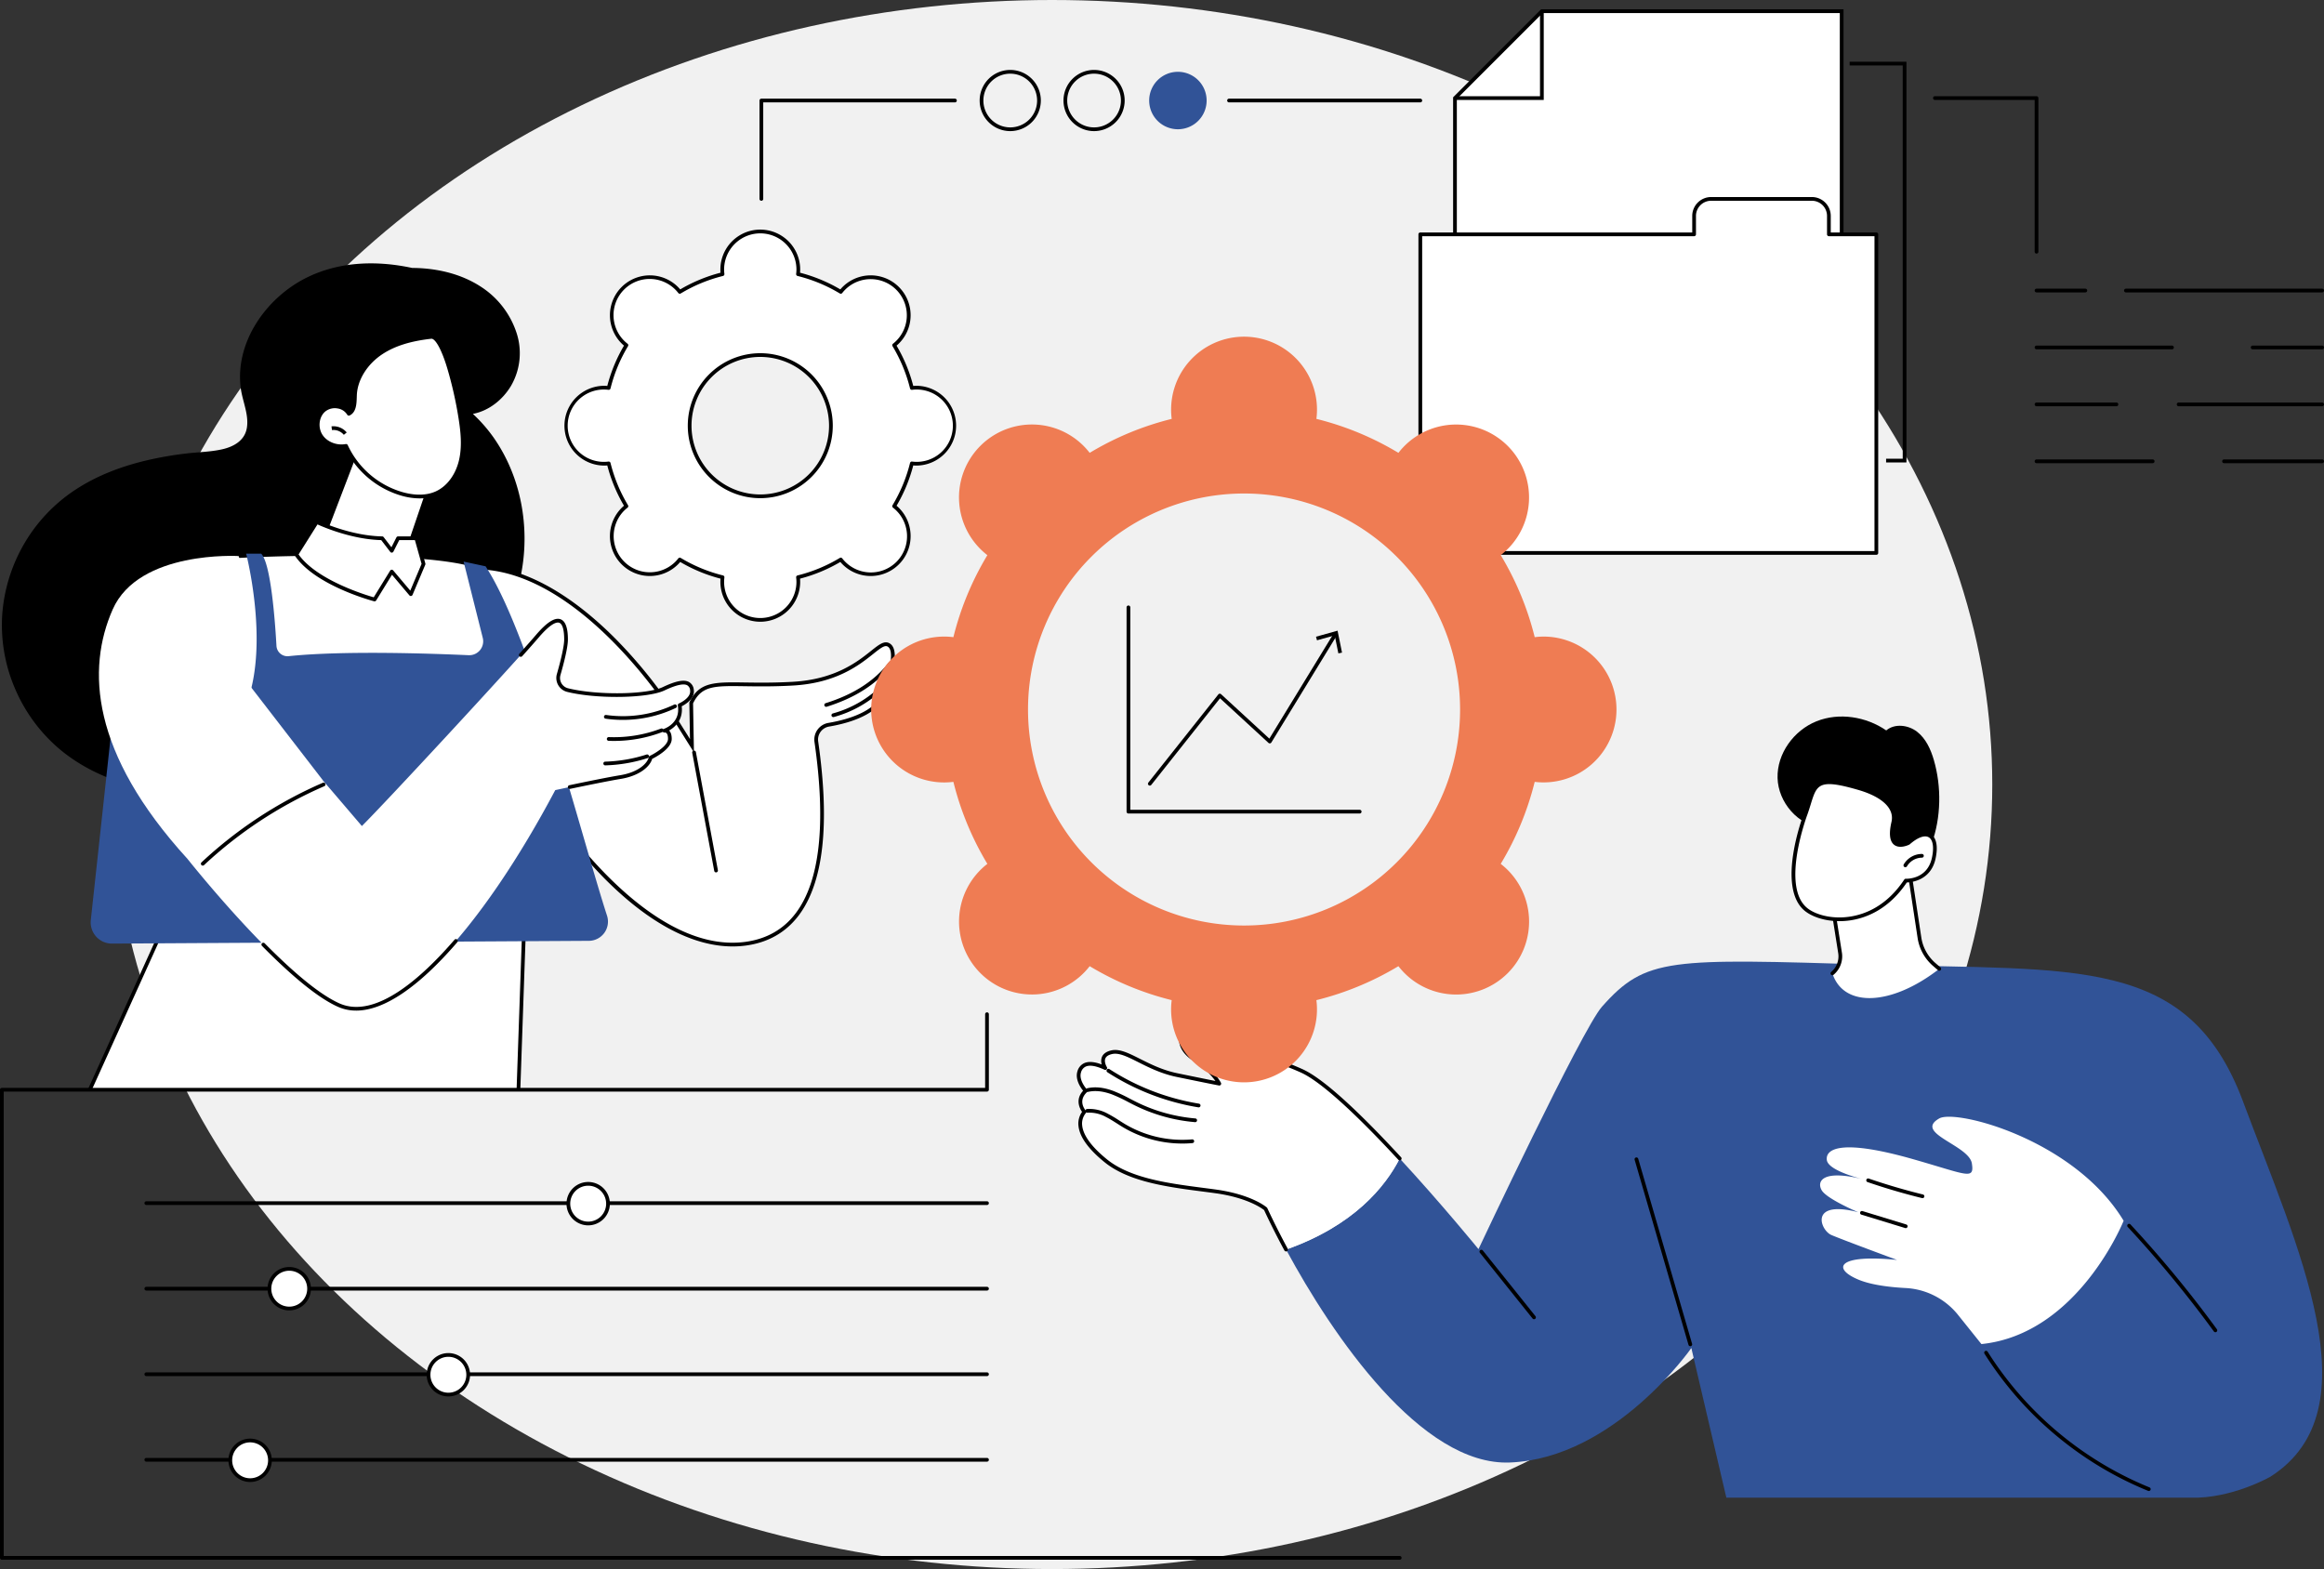 <svg xmlns="http://www.w3.org/2000/svg" xmlns:xlink="http://www.w3.org/1999/xlink" width="1247" height="842" viewBox="0 0 1247 842">
  <rect x="0" y="0" width="1247" height="842" fill="#333333" stroke="none"/>
  <defs>
    <clipPath id="clip-path">
      <rect id="Rectangle_211" data-name="Rectangle 211" width="1247" height="832" fill="none"/>
    </clipPath>
  </defs>
  <g id="Groupe_147" data-name="Groupe 147" transform="translate(19087 4796)">
    <ellipse id="Ellipse_102" data-name="Ellipse 102" cx="504.5" cy="421" rx="504.5" ry="421" transform="translate(-19027 -4796)" fill="#f1f1f1"/>
    <g id="Groupe_141" data-name="Groupe 141" transform="translate(-19087 -4791)">
      <g id="Groupe_140" data-name="Groupe 140" clip-path="url(#clip-path)">
        <path id="Tracé_2928" data-name="Tracé 2928" d="M264.649,229.515a80.43,80.43,0,0,0-10.914-12.409c8.585-1.654,15.914-7.514,20.405-14.943a34.942,34.942,0,0,0,2.833-29.108,46.784,46.784,0,0,0-19.3-24.423c-9.523-6.118-20.782-9.049-32-9.713-1.507-.089-3.01-.125-4.51-.132-18.995-4.074-38.913-3.531-56.539,5.158-21.584,10.639-38.662,34.549-35.436,59.351.918,7.064,4.5,14.254,3.247,21.466-1.164,6.678-7.057,9.951-13.148,11.33-6.35,1.438-12.983,1.5-19.433,2.275a192.38,192.38,0,0,0-20.757,3.587c-13.558,3.166-26.852,8.114-38.535,15.781a87.1,87.1,0,0,0-27.61,29.1A88.187,88.187,0,0,0,1.193,324.828a86.417,86.417,0,0,0,6.731,39.388,87.336,87.336,0,0,0,23.543,32.36c10.859,9.281,23.983,15.7,37.686,19.565,30.476,8.587,63.072,4.173,93.057-4.316,27.929-7.907,54.99-20.58,76.733-40.1,20.076-18.022,35.457-42.008,40.678-68.689,4.923-25.162-.087-52.476-14.972-73.525"/>
        <path id="Tracé_2929" data-name="Tracé 2929" d="M278.2,579.506l3.228-93H90.436l-42.119,93Z" fill="#fff"/>
        <path id="Tracé_2930" data-name="Tracé 2930" d="M48.316,580.506a1,1,0,0,1-.91-1.413l42.119-93a1,1,0,0,1,.911-.587H281.424a1,1,0,0,1,1,1.034l-3.228,93a.977.977,0,0,1-1.034.964,1,1,0,0,1-.964-1.034l3.192-91.966H91.081L49.228,579.918a1,1,0,0,1-.912.588"/>
        <path id="Tracé_2931" data-name="Tracé 2931" d="M291.441,423.587s52.4,85.3,108.536,77.851c50.2-6.662,42.2-79.487,38.055-108.358a8.132,8.132,0,0,1,6.695-9.175c11.19-1.887,30.381-7.271,31-22.032,0,0,6.987-17.85.879-20.876s-15.42,18.849-51.137,20.876-47.632-4.274-54.591,10.351l.409,22.965-12.956-20.642s-43.241,5.574-66.893,49.04" fill="#fff"/>
        <path id="Tracé_2932" data-name="Tracé 2932" d="M393.117,502.887c-21.495,0-45.244-12.625-69.169-36.879a266.472,266.472,0,0,1-33.359-41.9l-.3-.493.277-.508c23.623-43.413,67.206-49.5,67.644-49.554l.634-.082,11.386,18.139-.35-19.606.1-.212c5.19-10.907,13.384-10.786,29.711-10.549,6.8.1,15.266.224,25.726-.37,22.779-1.293,34.732-10.822,41.872-16.515,4.24-3.379,7.041-5.61,9.767-4.259,6.58,3.26.642,19.457-.333,21.982-.785,15.3-20.26,20.857-31.828,22.809a7.087,7.087,0,0,0-5.87,8.046c6.368,44.343,2.839,75.753-10.49,93.356-6.907,9.12-16.47,14.548-28.424,16.135a53.188,53.188,0,0,1-6.992.458M292.6,423.552c4.391,6.915,54.611,83.874,107.245,76.894,11.406-1.513,20.522-6.681,27.093-15.36,13-17.161,16.394-48.068,10.1-91.864a9.079,9.079,0,0,1,7.519-10.3c11.014-1.858,29.579-7.068,30.17-21.088l.007-.166.06-.156c2.572-6.573,5.215-17.71,1.367-19.616-1.583-.788-3.993,1.13-7.63,4.031-7.328,5.841-19.592,15.619-43.006,16.948-10.532.6-19.034.473-25.869.373-16.313-.238-23.139-.337-27.775,9.2l.469,26.322-14.516-23.128c-5.351.908-43.6,8.692-65.238,47.915"/>
        <path id="Tracé_2933" data-name="Tracé 2933" d="M443.311,374.307a1,1,0,0,1-.3-1.954c14.952-4.694,26-11.791,33.785-21.7a1,1,0,0,1,1.573,1.235c-8.039,10.233-19.41,17.549-34.759,22.368a1.007,1.007,0,0,1-.3.046"/>
        <path id="Tracé_2934" data-name="Tracé 2934" d="M447.139,379.818a1,1,0,0,1-.261-1.965,59.022,59.022,0,0,0,26.113-15.081,1,1,0,0,1,1.41,1.419,61.015,61.015,0,0,1-27,15.592,1,1,0,0,1-.263.035"/>
        <path id="Tracé_2935" data-name="Tracé 2935" d="M384.22,463.155a1,1,0,0,1-.982-.817l-11.8-63.355a1,1,0,0,1,1.967-.366L385.2,461.972a1,1,0,0,1-.8,1.166,1.051,1.051,0,0,1-.184.017"/>
        <path id="Tracé_2936" data-name="Tracé 2936" d="M289.944,430.466s29.99-30.871,70.76-53.546c0,0-47.119-74.941-102.651-77.342Z" fill="#fff"/>
        <path id="Tracé_2937" data-name="Tracé 2937" d="M289.944,431.466a.986.986,0,0,1-.263-.035,1,1,0,0,1-.709-.728L257.081,299.815a1,1,0,0,1,1.015-1.236c29.012,1.254,55.613,22.373,72.82,39.87a254.877,254.877,0,0,1,30.635,37.939,1,1,0,0,1-.36,1.407c-40.178,22.344-70.231,53.06-70.531,53.368a1,1,0,0,1-.716.3m-30.6-130.817L290.494,428.5c6.092-6.008,33.469-32.1,68.79-51.933-5.491-8.349-49.382-72.649-99.941-75.92"/>
        <path id="Tracé_2938" data-name="Tracé 2938" d="M112.993,294.768c1.466-1.58,115.243-7.053,145.06,4.81l18.281,72.2-148.31,1.346Z" fill="#fff"/>
        <path id="Tracé_2939" data-name="Tracé 2939" d="M128.025,374.121a1,1,0,0,1-.983-.811l-15.031-78.354a1,1,0,0,1,.249-.868c1.376-1.484,36.169-2.888,62.629-2.956,29.328-.069,67.576,1.167,83.534,7.516a1,1,0,0,1,.6.685l18.281,72.2a1,1,0,0,1-.961,1.245l-148.31,1.346ZM114.15,295.487l14.7,76.626,146.2-1.327L257.21,300.323c-28.568-10.858-132.887-6.5-143.06-4.836m-.684.151Z"/>
        <path id="Tracé_2940" data-name="Tracé 2940" d="M62.654,359.53c0,.98-10.166,94.581-13.931,129.213a11.39,11.39,0,0,0,11.393,12.62l255.85-1.484a10.317,10.317,0,0,0,9.751-13.513C312.565,446.022,285.209,336.5,260.548,298.9l-11.785-2.529,10.276,40.944a7.473,7.473,0,0,1-7.584,9.287c-20.453-.925-67.468-2.539-96.589.522a5.918,5.918,0,0,1-6.526-5.557c-.756-13.461-3.023-44.153-8.178-49.439h-8.077S156.646,386.854,103.03,399.6c-36.908,8.771-40.376-40.065-40.376-40.065" fill="#315397"/>
        <path id="Tracé_2941" data-name="Tracé 2941" d="M100.666,455.982s51.827,65.383,81.092,78.391S258.777,492.913,297.938,419c0,0,24.68-5.316,35.006-7.011s15.433-6.854,16.132-10.444c0,0,10.347-4.9,10.358-10s-2.987-4.424-2.987-4.424,10-3.2,8.249-13.7c0,0,7.264-3.094,6.594-8.044s-5.006-5.616-15.179-.78c-8.776,4.172-35.629,4.639-51.53.719A6.679,6.679,0,0,1,299.767,357c1.692-5.915,3.949-14.579,3.96-18.747.018-6.67-1.46-18.187-15.48-1.756s-81.724,89.556-94.067,101.774L173.6,414.185s-62.552,16.605-72.936,41.8" fill="#fff"/>
        <path id="Tracé_2942" data-name="Tracé 2942" d="M305.7,418.354a1,1,0,0,1-.2-1.979c8.879-1.865,20.82-4.31,27.282-5.37,10.183-1.671,14.737-6.686,15.313-9.65a1,1,0,0,1,.552-.712c2.72-1.291,9.779-5.443,9.787-9.1,0-1.564-.31-2.691-.883-3.173a1.193,1.193,0,0,0-.906-.269,1.011,1.011,0,0,1-1.157-.742.992.992,0,0,1,.655-1.19c.372-.121,9.148-3.088,7.567-12.578a1,1,0,0,1,.594-1.084c.065-.028,6.554-2.858,6-6.99a3.413,3.413,0,0,0-1.56-2.789c-1.97-1.066-6.074-.134-12.2,2.778-9.017,4.285-36.333,4.7-52.2.787a7.679,7.679,0,0,1-5.537-9.568c2.521-8.81,3.914-15.371,3.921-18.475.015-5.2-.918-8.42-2.625-9.052-1.226-.452-4.293-.023-11.094,7.948-1.9,2.226-4.859,5.581-8.8,9.97a1,1,0,1,1-1.488-1.335c3.926-4.378,6.875-7.719,8.763-9.933,5.868-6.879,10.218-9.669,13.31-8.525,2.626.972,3.949,4.65,3.931,10.933-.01,4.206-2.18,12.664-4,19.019a5.677,5.677,0,0,0,4.092,7.076c15.533,3.83,42.153,3.488,50.861-.651,6.92-3.29,11.371-4.159,14.009-2.731a5.322,5.322,0,0,1,2.59,4.28c.636,4.7-4.551,7.784-6.49,8.765.892,7.408-3.8,11.3-6.764,13,.939.918,1.412,2.442,1.407,4.537-.011,5.114-8.285,9.586-10.5,10.69-1.151,4.12-6.764,9.088-16.832,10.74-6.426,1.054-18.336,3.494-27.2,5.355a1.03,1.03,0,0,1-.206.021"/>
        <path id="Tracé_2943" data-name="Tracé 2943" d="M191.1,537.311a23.76,23.76,0,0,1-9.751-2.024c-10.072-4.478-23.8-15.487-40.8-32.722a1,1,0,0,1,1.424-1.4c16.825,17.057,30.347,27.924,40.19,32.3,19.287,8.57,44.194-13.843,61.7-34.154a1,1,0,1,1,1.514,1.306c-20.888,24.234-39.409,36.7-54.277,36.7"/>
        <path id="Tracé_2944" data-name="Tracé 2944" d="M334.2,381.321a64.182,64.182,0,0,1-9.266-.667,1,1,0,0,1,.289-1.979,64,64,0,0,0,36.581-5.594,1,1,0,0,1,.868,1.8,66.07,66.07,0,0,1-28.472,6.438"/>
        <path id="Tracé_2945" data-name="Tracé 2945" d="M329.491,392.607q-1.459,0-2.914-.06a1,1,0,0,1-.958-1.04,1.022,1.022,0,0,1,1.04-.958,70.946,70.946,0,0,0,27.982-4.565,1,1,0,1,1,.713,1.868,72.992,72.992,0,0,1-25.863,4.755"/>
        <path id="Tracé_2946" data-name="Tracé 2946" d="M324.763,405.719a1,1,0,0,1-.027-2,79.688,79.688,0,0,0,22.14-3.8,1,1,0,1,1,.614,1.9,81.75,81.75,0,0,1-22.7,3.9h-.029"/>
        <path id="Tracé_2947" data-name="Tracé 2947" d="M130.064,298.9l-2.04-5.506s-53.537-3.2-67.569,28.668S48.664,399.02,100.666,455.981c0,0,55.194-36.409,72.936-41.8l-43.538-56.413Z" fill="#fff"/>
        <path id="Tracé_2948" data-name="Tracé 2948" d="M108.8,459.507a1,1,0,0,1-.683-1.731,228.662,228.662,0,0,1,65.131-42.726,1,1,0,0,1,.8,1.835,226.611,226.611,0,0,0-64.562,42.353,1,1,0,0,1-.683.269"/>
        <path id="Tracé_2949" data-name="Tracé 2949" d="M193.53,230.613l-23.544,61.516s34.394,11.665,47.777,1.108l12.906-37.889Z" fill="#fff"/>
        <path id="Tracé_2950" data-name="Tracé 2950" d="M200.732,298.674c-14.318,0-30.1-5.27-31.067-5.6a1,1,0,0,1-.612-1.3L192.6,230.255a1,1,0,0,1,1.488-.474l37.139,24.735a1,1,0,0,1,.391,1.155L218.709,293.56a.985.985,0,0,1-.327.461c-4.393,3.466-10.859,4.653-17.65,4.653M171.3,291.5c5.65,1.767,33.91,9.963,45.615,1.13l12.562-36.876-35.458-23.616Z"/>
        <path id="Tracé_2951" data-name="Tracé 2951" d="M159.017,292.562l10.969-17.425s17.177,8.4,35.074,8.712l5.145,6.711,3.394-6.711h9.794l3.875,13.809-6.834,16.183-10.229-12.1L200.987,316.7s-31.412-8.313-41.97-24.138" fill="#fff"/>
        <path id="Tracé_2952" data-name="Tracé 2952" d="M200.987,317.7a.965.965,0,0,1-.255-.033c-1.3-.343-31.9-8.594-42.546-24.55a1,1,0,0,1-.015-1.088L169.14,274.6a1,1,0,0,1,1.286-.366c.17.083,17.194,8.31,34.652,8.611a1,1,0,0,1,.777.392l4.176,5.448,2.676-5.291a1,1,0,0,1,.893-.549h9.794a1,1,0,0,1,.963.73l3.875,13.808a1,1,0,0,1-.042.659l-6.835,16.184a1,1,0,0,1-1.685.256l-9.338-11.048-8.493,13.787a1,1,0,0,1-.852.475m-40.773-25.162c9.666,13.7,35.674,21.664,40.317,23l8.823-14.32a1,1,0,0,1,1.615-.121l9.178,10.858,6.064-14.36-3.575-12.742h-8.421l-3.117,6.162a1,1,0,0,1-1.687.157l-4.851-6.329c-15.537-.394-30.582-6.786-34.2-8.424Z"/>
        <path id="Tracé_2953" data-name="Tracé 2953" d="M247.063,219.435c1.176,7.5,1.935,15.229.238,22.627s-6.224,14.493-13.155,17.585c-5.767,2.572-12.482,2.114-18.552.372a47.878,47.878,0,0,1-29.9-25.735c-5.021.921-10.622-1.071-13.443-5.326s-2.26-10.612,1.647-13.9,10.742-2.428,13.29,1.995c3.352-1.63,3.137-6.331,3.3-10.055.4-9.332,6.487-17.765,14.311-22.866s17.2-7.28,26.484-8.335c4.321-.491,8.527,12.663,9.741,16.777a209.6,209.6,0,0,1,6.044,26.859" fill="#fff"/>
        <path id="Tracé_2954" data-name="Tracé 2954" d="M225.085,262.446a35.914,35.914,0,0,1-9.766-1.466A48.818,48.818,0,0,1,185.1,235.387a14.451,14.451,0,0,1-13.688-5.877c-3.209-4.84-2.385-11.665,1.837-15.216a10.228,10.228,0,0,1,8.3-2.06,9.434,9.434,0,0,1,5.919,3.453c1.774-1.488,1.873-4.578,1.971-7.577.013-.392.024-.778.041-1.154.393-9.044,5.912-17.889,14.765-23.66,6.883-4.489,15.437-7.186,26.917-8.491,4.512-.512,8.374,9.225,10.813,17.487a211.2,211.2,0,0,1,6.073,26.988c1.16,7.4,1.991,15.306.225,23.005-1.945,8.478-7.075,15.309-13.724,18.275a23.123,23.123,0,0,1-9.467,1.886m-39.4-29.162a1,1,0,0,1,.909.584,46.776,46.776,0,0,0,29.271,25.189c4.759,1.366,11.721,2.418,17.868-.324,6.077-2.711,10.783-9.027,12.589-16.9,1.689-7.368.878-15.048-.252-22.249a209.379,209.379,0,0,0-6.015-26.731c-2.914-9.868-6.417-16.331-8.669-16.066-11.16,1.268-19.437,3.867-26.052,8.179-8.188,5.339-13.5,13.8-13.858,22.072-.016.369-.028.747-.041,1.131-.115,3.586-.26,8.049-3.819,9.78a1,1,0,0,1-1.3-.4,7.233,7.233,0,0,0-5.112-3.35,8.205,8.205,0,0,0-6.667,1.621c-3.411,2.868-4.078,8.628-1.458,12.58,2.5,3.765,7.606,5.779,12.429,4.9a1.023,1.023,0,0,1,.181-.016"/>
        <path id="Tracé_2955" data-name="Tracé 2955" d="M184.492,228.339a7.239,7.239,0,0,0-6.373-2.555l-.246-1.985a9.292,9.292,0,0,1,8.168,3.276Z"/>
        <path id="Tracé_2956" data-name="Tracé 2956" d="M827.335,1,780.7,47.63V164.157H988.191V1Z" fill="#fff"/>
        <path id="Tracé_2957" data-name="Tracé 2957" d="M989.19,165.157H779.7V47.216L826.921,0H989.19Zm-207.486-2H987.19V2H827.749L781.7,48.044Z"/>
        <path id="Tracé_2958" data-name="Tracé 2958" d="M828.335,48.63H780.7v-2h45.631V1h2Z"/>
        <path id="Tracé_2959" data-name="Tracé 2959" d="M981.338,120.75v-9.888a9.126,9.126,0,0,0-9.126-9.126H918.141a9.125,9.125,0,0,0-9.126,9.125v9.889H762.095V274.577a17.15,17.15,0,0,0,17.151,17.15H1006.8V120.75Z" fill="#fff"/>
        <path id="Tracé_2960" data-name="Tracé 2960" d="M1006.8,292.727H779.246a18.171,18.171,0,0,1-18.15-18.15V120.75a1,1,0,0,1,1-1H908.015v-8.889a10.137,10.137,0,0,1,10.126-10.125h54.071a10.137,10.137,0,0,1,10.126,10.126v8.888H1006.8a1,1,0,0,1,1,1V291.727a1,1,0,0,1-1,1M763.1,121.75V274.577a16.168,16.168,0,0,0,16.15,16.15H1005.8V121.75H981.338a1,1,0,0,1-1-1v-9.888a8.135,8.135,0,0,0-8.126-8.126H918.141a8.135,8.135,0,0,0-8.126,8.125v9.889a1,1,0,0,1-1,1Z"/>
        <path id="Tracé_2961" data-name="Tracé 2961" d="M1022.953,243.165h-10.92v-2h8.92V30.131H992.471v-2h30.482Z"/>
        <path id="Tracé_2962" data-name="Tracé 2962" d="M491.753,203.025a20.426,20.426,0,0,0-2.476.165,83.3,83.3,0,0,0-9.507-22.951,20.409,20.409,0,1,0-28.63-28.63,83.29,83.29,0,0,0-22.951-9.506,20.409,20.409,0,1,0-40.488,0,83.289,83.289,0,0,0-22.951,9.506,20.41,20.41,0,1,0-28.63,28.63,83.3,83.3,0,0,0-9.507,22.951,20.4,20.4,0,1,0-2.476,40.654,20.633,20.633,0,0,0,2.476-.165,83.273,83.273,0,0,0,9.507,22.951,20.4,20.4,0,1,0,26.995,30.5,20.729,20.729,0,0,0,1.635-1.867,83.287,83.287,0,0,0,22.951,9.505,20.409,20.409,0,1,0,40.488,0,83.288,83.288,0,0,0,22.951-9.505,20.4,20.4,0,1,0,30.5-27,20.3,20.3,0,0,0-1.868-1.634,83.273,83.273,0,0,0,9.507-22.951,20.632,20.632,0,0,0,2.476.165,20.41,20.41,0,1,0,0-40.819m-83.808,58.311a37.9,37.9,0,1,1,37.9-37.9,37.9,37.9,0,0,1-37.9,37.9" fill="#fff"/>
        <path id="Tracé_2963" data-name="Tracé 2963" d="M407.945,328.651a21.433,21.433,0,0,1-21.409-21.41c0-.541.026-1.109.08-1.72a84.255,84.255,0,0,1-21.634-8.96c-.391.467-.775.888-1.16,1.272a21.409,21.409,0,0,1-30.277-30.277c.385-.385.8-.768,1.272-1.159a84.262,84.262,0,0,1-8.961-21.634c-.609.053-1.178.08-1.72.08a21.41,21.41,0,0,1,0-42.819c.542,0,1.111.027,1.72.08a84.388,84.388,0,0,1,8.961-21.634c-.467-.391-.888-.774-1.271-1.158a21.409,21.409,0,1,1,30.276-30.278c.385.385.768.805,1.16,1.272a84.241,84.241,0,0,1,21.634-8.96c-.054-.611-.08-1.179-.08-1.72a21.409,21.409,0,1,1,42.818,0c0,.541-.026,1.109-.08,1.72a84.24,84.24,0,0,1,21.634,8.96c.392-.467.775-.887,1.16-1.272a21.409,21.409,0,0,1,30.277,30.277c-.382.383-.8.766-1.272,1.159a84.317,84.317,0,0,1,8.961,21.634c.609-.053,1.178-.08,1.72-.08a21.41,21.41,0,0,1,0,42.819c-.542,0-1.111-.027-1.72-.08a84.279,84.279,0,0,1-8.961,21.634c.469.393.889.776,1.272,1.159a21.409,21.409,0,0,1-30.277,30.277c-.385-.384-.769-.8-1.16-1.272a84.255,84.255,0,0,1-21.634,8.96c.054.611.08,1.179.08,1.72a21.433,21.433,0,0,1-21.409,21.41m-43.194-34.392a1,1,0,0,1,.515.144,82.256,82.256,0,0,0,22.676,9.391,1,1,0,0,1,.752,1.091,19.227,19.227,0,0,0-.158,2.356,19.409,19.409,0,1,0,38.818,0,19.233,19.233,0,0,0-.158-2.356,1,1,0,0,1,.752-1.091,82.256,82.256,0,0,0,22.676-9.391,1,1,0,0,1,1.3.24,19.411,19.411,0,1,0,27.227-27.226,1,1,0,0,1-.24-1.3,82.185,82.185,0,0,0,9.392-22.676,1,1,0,0,1,1.091-.752,19.41,19.41,0,1,0,0-38.5,1,1,0,0,1-1.091-.752,82.26,82.26,0,0,0-9.392-22.676,1,1,0,0,1,.24-1.3,19.4,19.4,0,1,0-25.672-29,19.549,19.549,0,0,0-1.555,1.777,1,1,0,0,1-1.3.24,82.245,82.245,0,0,0-22.676-9.392,1,1,0,0,1-.752-1.091,19.221,19.221,0,0,0,.158-2.356,19.409,19.409,0,1,0-38.818,0,19.215,19.215,0,0,0,.158,2.356,1,1,0,0,1-.752,1.091,82.246,82.246,0,0,0-22.676,9.392,1,1,0,0,1-1.3-.24,19.41,19.41,0,1,0-27.227,27.226,1,1,0,0,1,.24,1.3,82.32,82.32,0,0,0-9.392,22.676,1,1,0,0,1-1.091.752,19.41,19.41,0,1,0,0,38.5,1,1,0,0,1,1.091.752,82.23,82.23,0,0,0,9.392,22.676,1,1,0,0,1-.24,1.3,19.665,19.665,0,0,0-1.778,1.554,19.409,19.409,0,0,0,27.45,27.448,19.646,19.646,0,0,0,1.555-1.776,1,1,0,0,1,.788-.384m43.194-31.924a38.9,38.9,0,1,1,38.9-38.9,38.945,38.945,0,0,1-38.9,38.9m0-75.8a36.9,36.9,0,1,0,36.9,36.9,36.943,36.943,0,0,0-36.9-36.9"/>
        <path id="Tracé_2964" data-name="Tracé 2964" d="M751.053,616.7c22.45,24.3,42.266,48.613,42.266,48.613S848.862,547.33,859.55,535.257c23.582-26.639,36.179-25.88,145.041-22.592s169.65-5.078,198.925,73.343,70.822,165.634,14.763,201.412c0,0-20.705,11.923-42.984,11.291H926.319L907.532,718.4s-41.139,59.073-97.262,61.423c-47.586,1.992-95.445-68.32-120.2-114.269,36.3-12.795,53.208-33.689,60.987-48.857" fill="#315397"/>
        <path id="Tracé_2965" data-name="Tracé 2965" d="M582.532,580.371s-5.021-5.332-3.435-10.222,6.336-5.594,13.971-2c0,0-4.326-6.754,3.474-8.506s18.22,8.8,35.01,12.274,22.691,4.6,22.691,4.6-3.509-6.946-13.26-12.98-8.436-14.381-3.843-17.488c3.917-2.65,11,.272,17.1,4.993,8.016,6.2,28.025,11.31,44.214,18.609,12.314,5.553,33.417,26.294,52.6,47.05-7.779,15.168-24.688,36.062-60.987,48.857-4.441-8.242-8.14-15.7-10.959-21.818,0,0-7.689-6.75-26.809-9.408s-44.3-4.6-58.883-16.354-16.042-20.843-11.543-26.314c0,0-5.247-5.743.66-11.293" fill="#fff"/>
        <path id="Tracé_2966" data-name="Tracé 2966" d="M690.067,666.558a1,1,0,0,1-.881-.526c-4.053-7.52-7.815-15.005-10.891-21.664-1.161-.916-9.022-6.667-26.135-9.046-2.26-.314-4.6-.618-7.006-.93-18.415-2.389-39.287-5.1-52.367-15.636-8.751-7.053-13.5-13.641-14.106-19.58a10.825,10.825,0,0,1,1.931-7.512c-1.219-1.736-3.832-6.562.562-11.343-1.383-1.721-4.428-6.164-3.029-10.481a6.708,6.708,0,0,1,3.7-4.357c2.294-.993,5.423-.736,9.321.762a6.168,6.168,0,0,1,.088-4.006c.731-1.778,2.437-2.98,5.07-3.571,4.377-.985,9.23,1.456,15.373,4.545,5.658,2.846,12.072,6.072,20.059,7.725,11,2.278,17.358,3.551,20.41,4.154a40.108,40.108,0,0,0-11.708-10.7c-6.682-4.134-7.764-8.891-7.815-11.358a9.122,9.122,0,0,1,3.938-7.809c4.631-3.133,12.478.544,18.276,5.031,4.715,3.649,14.023,7.03,23.877,10.609,6.728,2.444,13.685,4.971,20.136,7.879,10.5,4.733,28.3,20.641,52.92,47.283a1,1,0,0,1-1.469,1.358c-24.091-26.072-42.167-42.261-52.273-46.817-6.383-2.878-13.3-5.392-20-7.823-10.005-3.634-19.456-7.067-24.418-10.907-6.589-5.1-12.843-7.046-15.931-4.956a7.127,7.127,0,0,0-3.059,6.112c.073,3.558,2.511,7,6.867,9.7,9.878,6.112,13.479,13.086,13.627,13.38a1,1,0,0,1-1.079,1.433c-.059-.011-6.1-1.164-22.708-4.6-8.244-1.707-15.068-5.139-20.552-7.9-5.787-2.91-10.359-5.207-14.037-4.381-1.958.441-3.189,1.241-3.657,2.38-.816,1.986.79,4.586.807,4.612a1,1,0,0,1-1.268,1.444c-4.391-2.069-7.849-2.668-10-1.736a4.731,4.731,0,0,0-2.59,3.138c-1.381,4.262,3.166,9.18,3.212,9.229a1,1,0,0,1-.044,1.413c-5.129,4.82-.793,9.685-.606,9.89a1,1,0,0,1,.034,1.31,8.742,8.742,0,0,0-1.973,6.673c.544,5.313,5.168,11.616,13.372,18.226,12.639,10.187,33.215,12.856,51.369,15.211,2.407.312,4.758.617,7.023.932,19.2,2.669,27.008,9.363,27.331,9.647a.992.992,0,0,1,.248.333c3.076,6.674,6.857,14.2,10.932,21.762a1,1,0,0,1-.879,1.475"/>
        <path id="Tracé_2967" data-name="Tracé 2967" d="M634.374,608.661a62.245,62.245,0,0,1-31.545-8.6c-1.154-.683-2.286-1.405-3.418-2.127-1.908-1.216-3.882-2.475-5.913-3.5a18.477,18.477,0,0,0-10-2.33,1,1,0,1,1-.193-1.99,20.427,20.427,0,0,1,11.093,2.534,70.716,70.716,0,0,1,6.088,3.6c1.114.71,2.227,1.42,3.363,2.092a60.145,60.145,0,0,0,35.816,8.087,1,1,0,0,1,.182,1.992c-1.82.165-3.648.247-5.473.247"/>
        <path id="Tracé_2968" data-name="Tracé 2968" d="M641.267,597.175a.827.827,0,0,1-.086,0,90.014,90.014,0,0,1-31.971-8.842c-1.3-.635-2.588-1.3-3.874-1.97a80.416,80.416,0,0,0-8.532-4.01c-4.852-1.827-9.229-2.3-13.011-1.4a1,1,0,0,1-.461-1.946c4.176-.991,8.944-.494,14.177,1.476a81.952,81.952,0,0,1,8.748,4.107c1.273.66,2.544,1.32,3.83,1.948a88.059,88.059,0,0,0,31.264,8.647,1,1,0,0,1-.084,2"/>
        <path id="Tracé_2969" data-name="Tracé 2969" d="M643.168,589.246a.967.967,0,0,1-.161-.013,128.239,128.239,0,0,1-48.8-18.832,1,1,0,1,1,1.088-1.678,126.237,126.237,0,0,0,48.03,18.536,1,1,0,0,1-.159,1.987"/>
        <path id="Tracé_2970" data-name="Tracé 2970" d="M1153,795.112a1,1,0,0,1-.377-.074,187.854,187.854,0,0,1-87.792-73.6,1,1,0,1,1,1.695-1.061,185.85,185.85,0,0,0,86.851,72.812,1,1,0,0,1-.377,1.926"/>
        <path id="Tracé_2971" data-name="Tracé 2971" d="M1188.721,709.909a1,1,0,0,1-.809-.411,617.762,617.762,0,0,0-46.211-56.061,1,1,0,1,1,1.465-1.361,619.8,619.8,0,0,1,46.362,56.244,1,1,0,0,1-.807,1.589"/>
        <path id="Tracé_2972" data-name="Tracé 2972" d="M823.119,702.939a1,1,0,0,1-.781-.375l-28.245-35.257a1,1,0,1,1,1.56-1.251L823.9,701.314a1,1,0,0,1-.779,1.625"/>
        <path id="Tracé_2973" data-name="Tracé 2973" d="M906.972,717.428a1,1,0,0,1-.96-.721l-28.894-99.286a1,1,0,1,1,1.919-.559l28.9,99.286a1,1,0,0,1-.96,1.28"/>
        <path id="Tracé_2974" data-name="Tracé 2974" d="M1139.487,650.111s-24.348,60.834-76.307,66.159l-12.573-15.692a38.585,38.585,0,0,0-28.093-14.381c-8.493-.448-18.452-1.629-25.342-4.511-14.346-6-11.2-13.791,20.743-10.564,0,0-29.3-10.809-35.266-13.391S970.53,638.674,997.1,645.52c0,0-16.906-7.118-19.628-11.8s.146-11.5,22.948-5.715c0,0-19.477-4.444-20.2-10.55s8.069-11.332,46.591-.319c28.7,8.2,32.668,11.26,31.245,2.211-1.557-9.9-31.432-16.234-17.494-24.163,8.993-5.115,72.621,11.318,98.928,54.922" fill="#fff"/>
        <path id="Tracé_2975" data-name="Tracé 2975" d="M1022.567,654.053a1,1,0,0,1-.293-.044l-23.5-7.191a1,1,0,0,1,.586-1.914l23.5,7.192a1,1,0,0,1-.293,1.957"/>
        <path id="Tracé_2976" data-name="Tracé 2976" d="M1031.57,637.967a1.051,1.051,0,0,1-.24-.029c-9.823-2.416-19.657-5.306-29.231-8.59a1,1,0,1,1,.649-1.891c9.517,3.264,19.3,6.137,29.06,8.539a1,1,0,0,1-.238,1.971"/>
        <path id="Tracé_2977" data-name="Tracé 2977" d="M1037.644,402.825c-1.672-5.732-4.271-11.488-8.987-15.152s-11.983-4.565-16.546-.711c-10.8-7.413-25.261-9.772-37.425-4.9s-21.251,17.341-20.891,30.433,11.011,25.5,24.06,26.69c2.08,11.365,12.743,19.962,24.166,21.731,10.316,1.6,30.31-1.853,34.409-13.049,5.156-14.077,5.393-30.716,1.214-45.038"/>
        <path id="Tracé_2978" data-name="Tracé 2978" d="M983.224,480.394l4.11,26a11.839,11.839,0,0,1-4.11,10.937c5.912,18.472,31.505,17.663,57.335-2.415l-2.7-2.334a23.659,23.659,0,0,1-7.92-14.35l-5.306-34.977s-9.082-15.2-41.408,17.14" fill="#fff"/>
        <path id="Tracé_2979" data-name="Tracé 2979" d="M983.225,518.33a1,1,0,0,1-.642-1.768,10.892,10.892,0,0,0,3.764-10.013l-4.11-26a.994.994,0,0,1,.28-.863c18.627-18.634,29.789-21.651,35.871-20.9,5.064.628,7.022,3.814,7.1,3.949a1.026,1.026,0,0,1,.13.363l5.306,34.977a22.674,22.674,0,0,0,7.586,13.744l2.7,2.334a1,1,0,1,1-1.308,1.513l-2.7-2.334a24.67,24.67,0,0,1-8.253-14.957l-5.274-34.754a7.932,7.932,0,0,0-5.624-2.86c-5.6-.649-16,2.3-33.762,19.975l4.031,25.494a12.9,12.9,0,0,1-4.457,11.862,1,1,0,0,1-.64.232"/>
        <path id="Tracé_2980" data-name="Tracé 2980" d="M968.849,431.812s-14.659,38.624.005,51.06c8.7,7.379,36.186,11.248,53.759-15.31,0,0,12.171.6,14.947-11.847s-3.437-17.131-13.5-8.377c0,0-12.17,6.194-8.168-11.054,1.742-7.513-4.676-14.36-18.723-18.413-25.413-7.334-23.054-.921-28.323,13.941" fill="#fff"/>
        <path id="Tracé_2981" data-name="Tracé 2981" d="M986.981,489.325c-8.285,0-15.161-2.626-18.774-5.69-15-12.721-.96-50.417-.3-52.167.705-1.992,1.283-3.864,1.793-5.515,3.672-11.892,5.875-15.355,27.746-9.043,14.274,4.119,21.352,11.263,19.42,19.6-1.576,6.79-.491,9.327.7,10.26,1.681,1.321,4.758.3,5.937-.272,5-4.317,9.417-5.7,12.459-3.888,3.111,1.853,4.048,6.708,2.572,13.323-2.566,11.5-12.815,12.546-15.385,12.625-9.863,14.631-22.034,19.155-30.547,20.367a40,40,0,0,1-5.623.4m-5.435-73.544c-6.608,0-7.771,3.767-9.931,10.762-.517,1.673-1.1,3.569-1.824,5.6a.175.175,0,0,1-.007.021c-.144.379-14.24,38.105-.284,49.942,4.064,3.446,12.694,6.278,22.823,4.836,8.191-1.166,19.952-5.572,29.457-19.935a.994.994,0,0,1,.881-.447c.464.017,11.369.381,13.923-11.066,1.256-5.632.643-9.807-1.643-11.168-2.223-1.324-5.949.046-10.222,3.764a1,1,0,0,1-.2.136c-.2.105-5.081,2.54-8.178.118-2.4-1.875-2.874-6.01-1.418-12.289,1.662-7.163-4.909-13.441-18.025-17.227-7.131-2.058-11.957-3.05-15.349-3.05m-12.7,16.031h0Z"/>
        <path id="Tracé_2982" data-name="Tracé 2982" d="M1022.366,460.382a1,1,0,0,1-.866-1.5,11.358,11.358,0,0,1,9.71-5.627h.042a1,1,0,0,1,0,2c-.018,0-.025,0-.036,0a9.459,9.459,0,0,0-7.978,4.621,1,1,0,0,1-.868.5"/>
        <path id="Tracé_2983" data-name="Tracé 2983" d="M616.966,416.582a1,1,0,0,1-.782-1.622l37.549-47.324a1,1,0,0,1,.705-.376,1.008,1.008,0,0,1,.755.261l25.913,23.846,34.611-56.6a1,1,0,0,1,1.707,1.043l-35.247,57.636a1,1,0,0,1-1.53.214L654.63,369.722,617.75,416.2a1,1,0,0,1-.784.378"/>
        <path id="Tracé_2984" data-name="Tracé 2984" d="M720.091,345.213l-1.961.4-1.958-9.665-9.5,2.659-.538-1.928,11.567-3.236Z"/>
        <path id="Tracé_2985" data-name="Tracé 2985" d="M729.563,431.56H605.489a1,1,0,0,1-1-1V320.933a1,1,0,0,1,2,0V429.56H729.563a1,1,0,0,1,0,2"/>
        <path id="Tracé_2986" data-name="Tracé 2986" d="M828.237,336.609a39.343,39.343,0,0,0-4.749.316,159.727,159.727,0,0,0-18.23-44.012,39.136,39.136,0,1,0-54.9-54.9,159.753,159.753,0,0,0-44.011-18.228,39.138,39.138,0,1,0-77.642,0,159.754,159.754,0,0,0-44.011,18.228,39.139,39.139,0,1,0-54.9,54.9,159.759,159.759,0,0,0-18.23,44.012,39.138,39.138,0,1,0,0,77.642,159.7,159.7,0,0,0,18.23,44.012,39.136,39.136,0,1,0,54.9,54.9A159.753,159.753,0,0,0,628.7,531.708a39.138,39.138,0,1,0,77.642,0,159.752,159.752,0,0,0,44.011-18.228,39.139,39.139,0,1,0,54.9-54.9,159.666,159.666,0,0,0,18.23-44.012,39.124,39.124,0,1,0,4.749-77.958M667.525,491.663A115.917,115.917,0,1,1,783.442,375.746,115.918,115.918,0,0,1,667.525,491.663" fill="#ef7c53"/>
        <path id="Tracé_2987" data-name="Tracé 2987" d="M542.076,65.358a16.413,16.413,0,1,1,16.412-16.412,16.432,16.432,0,0,1-16.412,16.412m0-30.825a14.413,14.413,0,1,0,14.412,14.413,14.429,14.429,0,0,0-14.412-14.413"/>
        <path id="Tracé_2988" data-name="Tracé 2988" d="M587.054,65.358a16.413,16.413,0,1,1,16.413-16.412,16.431,16.431,0,0,1-16.413,16.412m0-30.825a14.413,14.413,0,1,0,14.413,14.413,14.428,14.428,0,0,0-14.413-14.413"/>
        <path id="Tracé_2989" data-name="Tracé 2989" d="M647.445,48.945a15.413,15.413,0,1,1-15.413-15.411,15.414,15.414,0,0,1,15.413,15.411" fill="#315397"/>
        <path id="Tracé_2990" data-name="Tracé 2990" d="M762.1,49.946H659.467a1,1,0,0,1,0-2H762.1a1,1,0,0,1,0,2"/>
        <path id="Tracé_2991" data-name="Tracé 2991" d="M408.53,102.736a1,1,0,0,1-1-1V48.946a1,1,0,0,1,1-1H512.4a1,1,0,0,1,0,2H409.53v51.79a1,1,0,0,1-1,1"/>
        <path id="Tracé_2992" data-name="Tracé 2992" d="M1246,151.91H1140.719a1,1,0,0,1,0-2H1246a1,1,0,0,1,0,2"/>
        <path id="Tracé_2993" data-name="Tracé 2993" d="M1118.938,151.91H1092.75a1,1,0,0,1,0-2h26.188a1,1,0,0,1,0,2"/>
        <path id="Tracé_2994" data-name="Tracé 2994" d="M1246,182.458h-37.282a1,1,0,0,1,0-2H1246a1,1,0,0,1,0,2"/>
        <path id="Tracé_2995" data-name="Tracé 2995" d="M1165.435,182.458h-72.686a1,1,0,0,1,0-2h72.686a1,1,0,0,1,0,2"/>
        <path id="Tracé_2996" data-name="Tracé 2996" d="M1246,213.005h-77a1,1,0,0,1,0-2h77a1,1,0,0,1,0,2"/>
        <path id="Tracé_2997" data-name="Tracé 2997" d="M1135.621,213.005h-42.872a1,1,0,0,1,0-2h42.872a1,1,0,0,1,0,2"/>
        <path id="Tracé_2998" data-name="Tracé 2998" d="M1246,243.553h-52.641a1,1,0,0,1,0-2H1246a1,1,0,0,1,0,2"/>
        <path id="Tracé_2999" data-name="Tracé 2999" d="M1155.074,243.553h-62.325a1,1,0,0,1,0-2h62.325a1,1,0,0,1,0,2"/>
        <path id="Tracé_3000" data-name="Tracé 3000" d="M1092.749,131.09a1,1,0,0,1-1-1V48.63h-53.525a1,1,0,0,1,0-2h54.525a1,1,0,0,1,1,1v82.46a1,1,0,0,1-1,1"/>
        <path id="Tracé_3001" data-name="Tracé 3001" d="M751.054,832H1a1,1,0,0,1-1-1V579.786a1,1,0,0,1,1-1H528.6V539.258a1,1,0,0,1,2,0v40.528a1,1,0,0,1-1,1H2V830H751.054a1,1,0,0,1,0,2"/>
        <path id="Tracé_3002" data-name="Tracé 3002" d="M78.509,640.644h0Z" fill="#fff"/>
        <path id="Tracé_3003" data-name="Tracé 3003" d="M529.6,641.645H78.509a1,1,0,0,1,0-2H529.6a1,1,0,0,1,0,2"/>
        <path id="Tracé_3004" data-name="Tracé 3004" d="M315.607,630.287a10.638,10.638,0,1,1-10.637,10.637,10.637,10.637,0,0,1,10.637-10.637" fill="#fff"/>
        <path id="Tracé_3005" data-name="Tracé 3005" d="M315.607,652.561a11.637,11.637,0,1,1,11.637-11.637,11.651,11.651,0,0,1-11.637,11.637m0-21.274a9.637,9.637,0,1,0,9.637,9.637,9.649,9.649,0,0,0-9.637-9.637"/>
        <path id="Tracé_3006" data-name="Tracé 3006" d="M78.509,686.553h0Z" fill="#fff"/>
        <path id="Tracé_3007" data-name="Tracé 3007" d="M529.6,687.553H78.509a1,1,0,0,1,0-2H529.6a1,1,0,0,1,0,2"/>
        <path id="Tracé_3008" data-name="Tracé 3008" d="M155.209,675.915a10.637,10.637,0,1,1-10.637,10.637,10.637,10.637,0,0,1,10.637-10.637" fill="#fff"/>
        <path id="Tracé_3009" data-name="Tracé 3009" d="M155.209,698.189a11.637,11.637,0,1,1,11.637-11.637,11.651,11.651,0,0,1-11.637,11.637m0-21.274a9.637,9.637,0,1,0,9.637,9.637,9.648,9.648,0,0,0-9.637-9.637"/>
        <path id="Tracé_3010" data-name="Tracé 3010" d="M78.509,732.461h0Z" fill="#fff"/>
        <path id="Tracé_3011" data-name="Tracé 3011" d="M529.6,733.46H78.509a1,1,0,0,1,0-2H529.6a1,1,0,0,1,0,2"/>
        <path id="Tracé_3012" data-name="Tracé 3012" d="M240.587,722.1A10.637,10.637,0,1,1,229.95,732.74,10.637,10.637,0,0,1,240.587,722.1" fill="#fff"/>
        <path id="Tracé_3013" data-name="Tracé 3013" d="M240.587,744.377a11.637,11.637,0,1,1,11.637-11.637,11.651,11.651,0,0,1-11.637,11.637m0-21.274a9.637,9.637,0,1,0,9.637,9.637,9.649,9.649,0,0,0-9.637-9.637"/>
        <path id="Tracé_3014" data-name="Tracé 3014" d="M78.509,778.368h0Z" fill="#fff"/>
        <path id="Tracé_3015" data-name="Tracé 3015" d="M529.6,779.368H78.509a1,1,0,0,1,0-2H529.6a1,1,0,0,1,0,2"/>
        <path id="Tracé_3016" data-name="Tracé 3016" d="M134.214,768.011a10.637,10.637,0,1,1-10.637,10.637,10.637,10.637,0,0,1,10.637-10.637" fill="#fff"/>
        <path id="Tracé_3017" data-name="Tracé 3017" d="M134.214,790.285a11.637,11.637,0,1,1,11.638-11.637,11.65,11.65,0,0,1-11.638,11.637m0-21.274a9.637,9.637,0,1,0,9.638,9.637,9.648,9.648,0,0,0-9.638-9.637"/>
      </g>
    </g>
  </g>
</svg>
